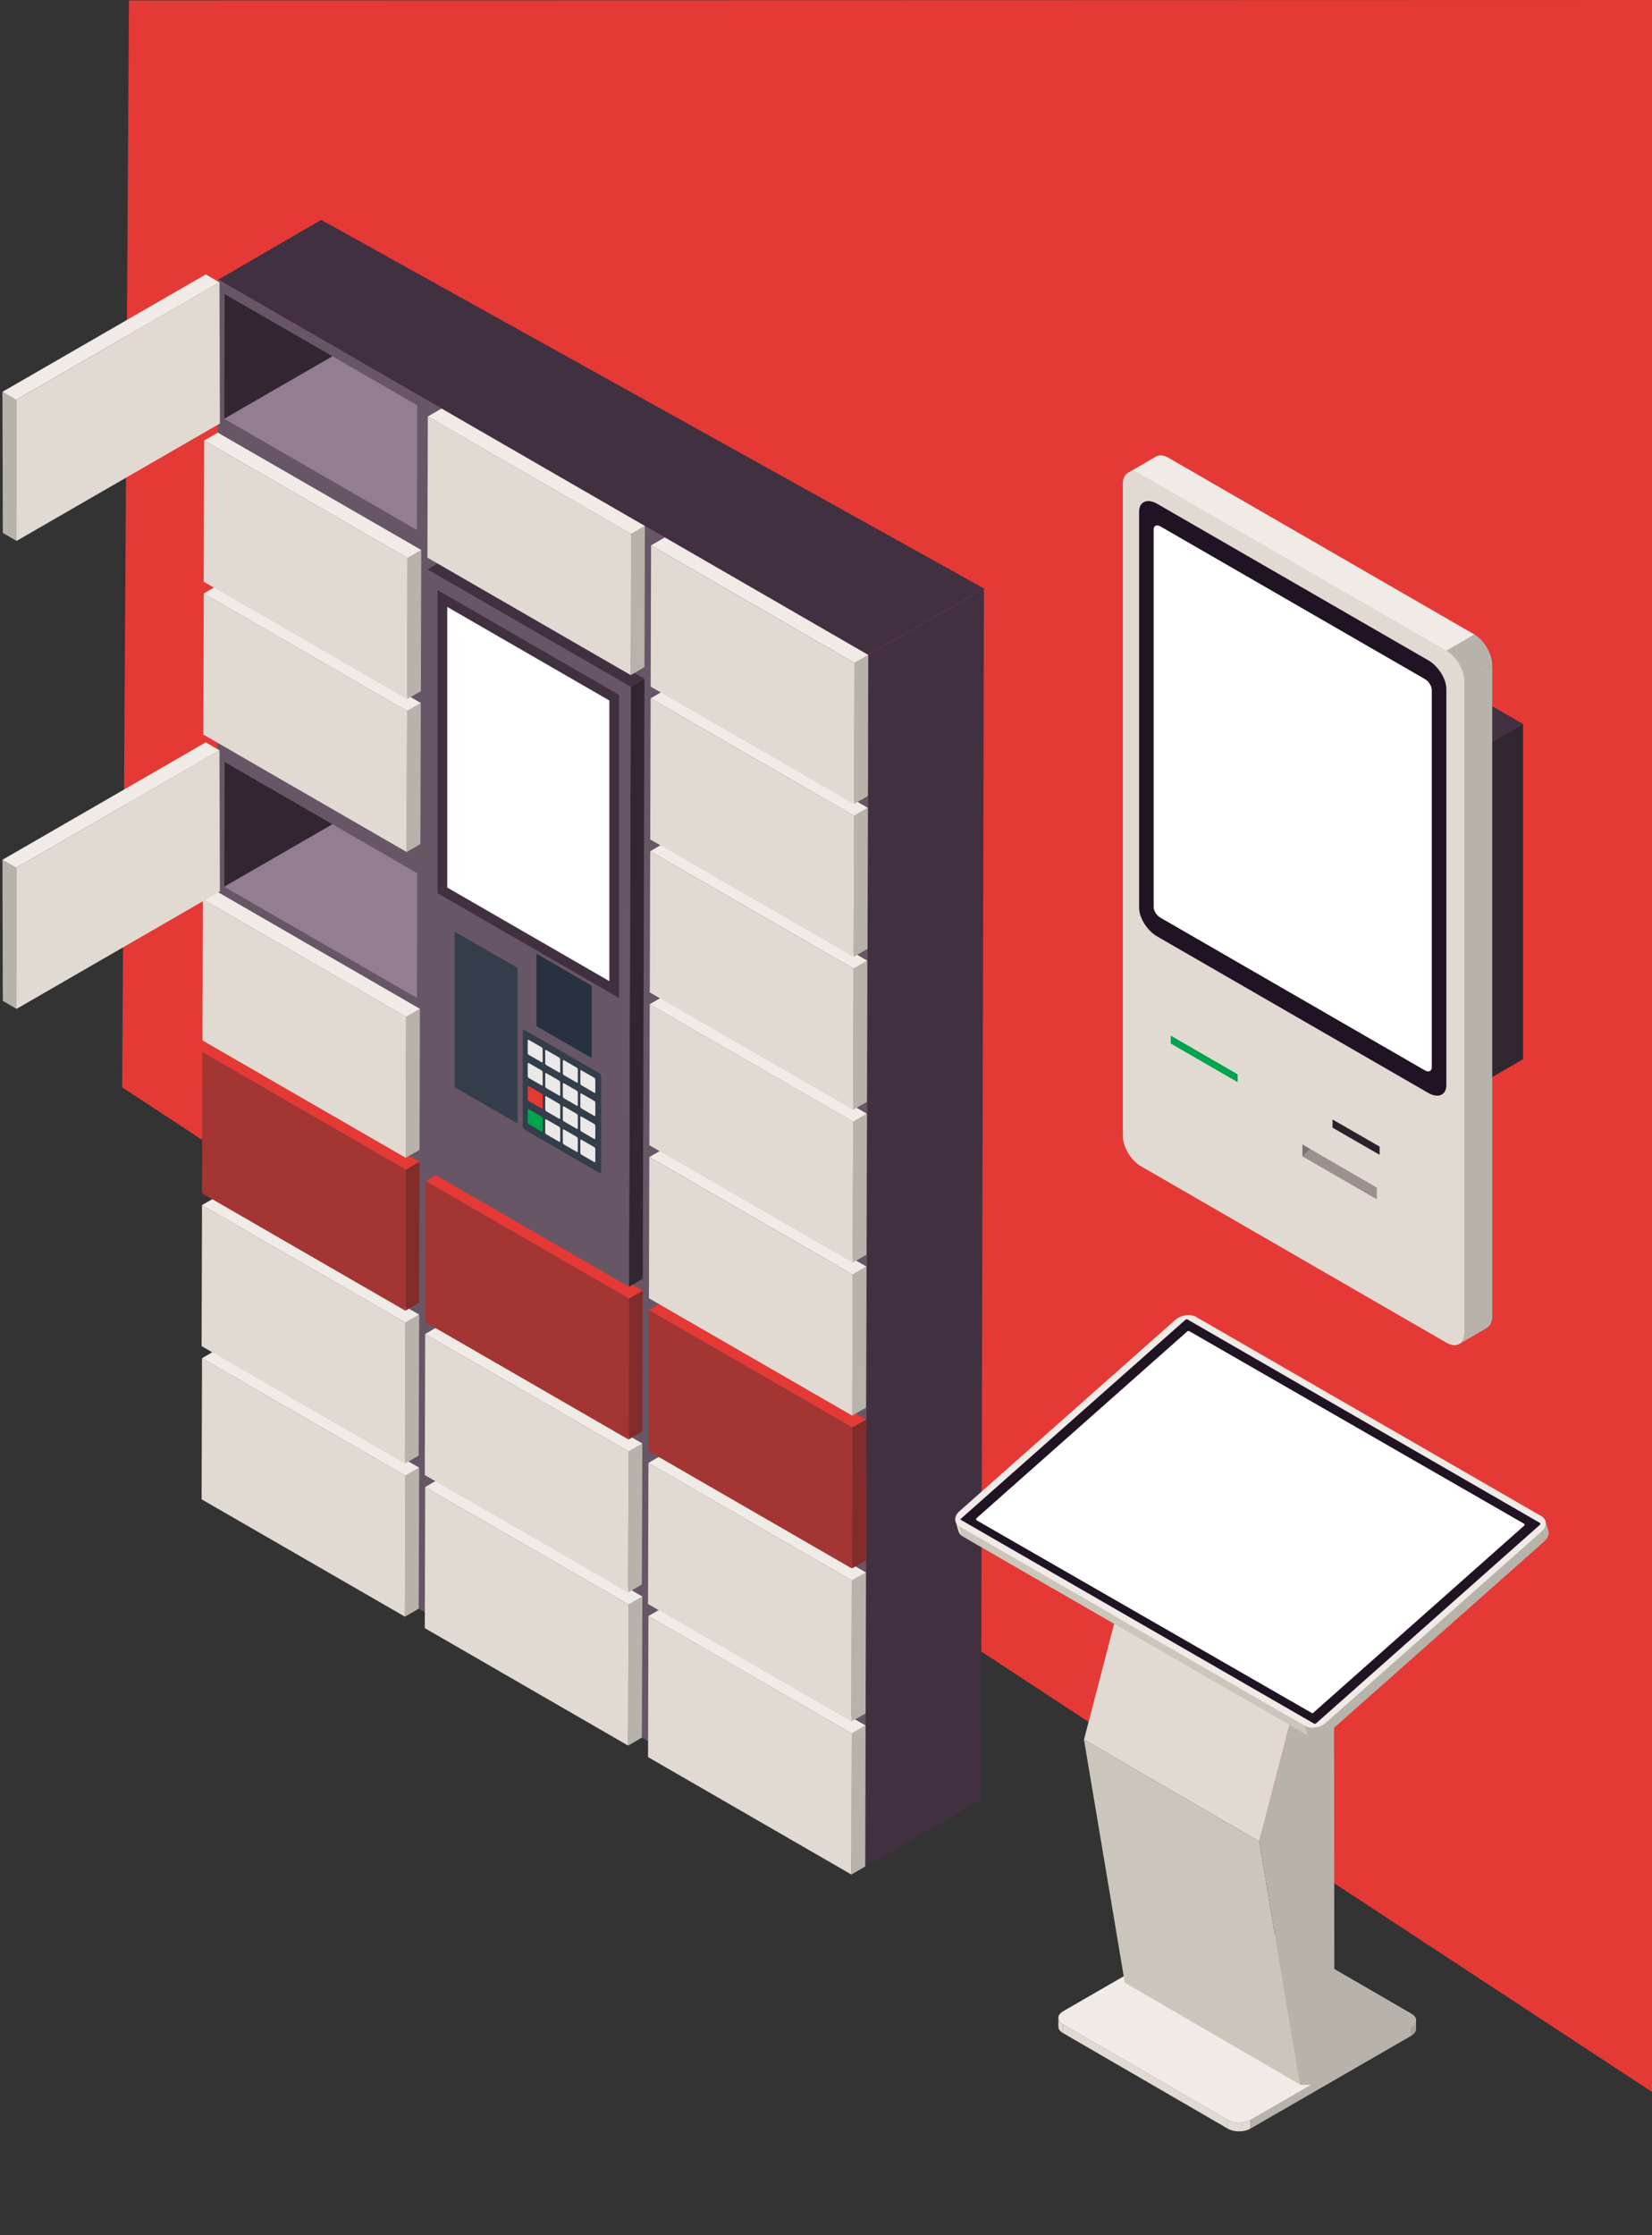 <svg width="340" height="460" viewBox="0 0 340 460" fill="none" xmlns="http://www.w3.org/2000/svg">
<rect x="0" y="0" width="340" height="460" fill="#333333" stroke="none"/>
<g clip-path="url(#clip0_2453_6338)">
<path d="M343.031 0V0.033L340.887 431.004V431.086L340.821 431.036L340.797 431.028L25.14 223.774L26.544 0.082L216.439 0.033L342.637 0H343.031Z" fill="#E53935"/>
<path d="M304.122 223.396L313.453 217.991V148.991L304.122 154.396V223.396Z" fill="#322731"/>
<path d="M242.255 187.688L304.122 223.396V154.396L242.255 118.688V187.688Z" fill="#7E7E7E"/>
<path d="M304.188 154.461L313.453 148.991L251.586 113.283L242.255 118.688L304.188 154.461Z" fill="#413040"/>
<path d="M234.756 97.61L240.498 94.218C239.487 93.643 238.592 93.569 237.902 93.963L232.029 97.38C232.678 96.986 233.713 97.027 234.764 97.602L234.756 97.61Z" fill="#F0EBE6"/>
<path d="M301.296 274.291L301.354 140.234L307.12 136.883V270.891C307.12 272.041 306.726 272.837 306.077 273.232L300.237 276.657C300.886 276.263 301.263 275.45 301.296 274.3V274.291Z" fill="#B8B3AA"/>
<path d="M297.633 134.008L303.489 130.599L240.366 94.144L234.469 97.52L297.633 134.016V134.008Z" fill="#F0EBE6"/>
<path d="M301.313 140.3L307.112 136.891C307.112 134.583 305.453 131.741 303.44 130.583L297.51 134.024C299.53 135.174 301.354 137.992 301.321 140.3H301.313Z" fill="#B8B3AA"/>
<path d="M234.764 97.569C232.744 96.378 231.085 97.315 231.085 99.656V233.663C231.085 235.972 232.744 238.814 234.764 239.972L297.707 276.329C299.728 277.479 301.378 276.583 301.378 274.242V140.201C301.378 137.893 299.719 135.084 297.707 133.926L234.764 97.569Z" fill="#E1DAD2"/>
<path d="M238.19 192.732L293.929 224.907C295.982 226.098 297.674 225.375 297.674 223.322V141.779C297.674 139.725 296.015 137.055 293.929 135.873L238.19 103.697C236.136 102.506 234.444 103.229 234.444 105.283V186.826C234.444 188.879 236.103 191.549 238.19 192.732Z" fill="#201323"/>
<path d="M238.871 188.879L293.239 220.266C294.027 220.734 294.676 220.447 294.676 219.658V141.976C294.676 141.187 294.027 140.177 293.239 139.741L238.871 108.355C238.083 107.886 237.434 108.174 237.434 108.971V186.653C237.434 187.45 238.083 188.452 238.871 188.888V188.879Z" fill="white"/>
<path d="M274.248 232.07L283.941 237.656V235.964L274.248 230.378V232.07Z" fill="#2B222B"/>
<path d="M268.055 237.984L283.366 246.815V244.4L268.055 235.536V237.984Z" fill="#9A918E"/>
<path d="M269.599 236.432L268.047 237.984V235.536L269.599 236.44V236.432Z" fill="#7B7674"/>
<path d="M240.949 214.746L254.716 222.706V221.088L240.949 213.128V214.746Z" fill="#00A44C"/>
<path d="M178.697 134.788L202.509 121.095L201.884 370.431L178.073 384.133L178.697 134.796V134.788Z" fill="#413040"/>
<path d="M44.927 57.549L66.11 45.252L202.492 121.087L178.689 134.78L44.927 57.549Z" fill="#413040"/>
<path d="M178.697 134.788L178.073 384.125L44.335 306.886L44.935 57.549L178.697 134.788Z" fill="#675666"/>
<path d="M83.441 303.682L86.267 302.039L86.168 331.077L83.343 332.703L83.441 303.682Z" fill="#B8B3AA"/>
<path d="M41.567 279.516L44.393 277.873L86.267 302.039L83.441 303.682L41.567 279.516Z" fill="#F0EBE6"/>
<path d="M83.441 303.682L83.343 332.703L41.493 308.553L41.575 279.516L83.449 303.682H83.441Z" fill="#E1DAD2"/>
<path d="M129.373 330.198L132.198 328.555L132.1 357.593L129.274 359.235L129.373 330.198Z" fill="#B8B3AA"/>
<path d="M87.507 306.023L90.333 304.38L132.207 328.555L129.381 330.198L87.507 306.031V306.023Z" fill="#F0EBE6"/>
<path d="M129.373 330.198L129.274 359.235L87.425 335.061L87.507 306.023L129.381 330.198H129.373Z" fill="#E1DAD2"/>
<path d="M175.305 356.73L178.147 355.087L178.064 384.125L175.222 385.768L175.305 356.73Z" fill="#B8B3AA"/>
<path d="M133.455 332.564L136.289 330.929L178.147 355.095L175.305 356.738L133.455 332.572V332.564Z" fill="#F0EBE6"/>
<path d="M175.305 356.73L175.222 385.768L133.373 361.601L133.455 332.564L175.305 356.73Z" fill="#E1DAD2"/>
<path d="M83.441 272.18L86.267 270.537L86.168 299.55L83.343 301.193L83.441 272.18Z" fill="#B8B3AA"/>
<path d="M41.567 248.014L44.393 246.371L86.267 270.538L83.441 272.18L41.567 248.014Z" fill="#F0EBE6"/>
<path d="M83.441 272.18L83.343 301.201L41.493 277.027L41.575 248.014L83.449 272.18H83.441Z" fill="#E1DAD2"/>
<path d="M83.515 240.703L86.341 239.06L86.258 268.098L83.433 269.741L83.515 240.703Z" fill="#812C2B"/>
<path d="M41.666 216.537L44.491 214.894L86.341 239.069L83.515 240.711L41.666 216.537Z" fill="#E53935"/>
<path d="M83.515 240.703L83.433 269.741L41.584 245.574L41.666 216.537L83.515 240.711V240.703Z" fill="#A33533"/>
<path d="M83.597 209.242L86.423 207.6L86.341 236.637L83.515 238.28L83.597 209.242Z" fill="#B8B3AA"/>
<path d="M41.748 185.076L44.573 183.433L86.423 207.608L83.597 209.251L41.748 185.076Z" fill="#F0EBE6"/>
<path d="M83.597 209.242L83.515 238.28L41.666 214.114L41.748 185.076L83.597 209.242Z" fill="#E1DAD2"/>
<path d="M83.778 146.305L86.603 144.662L86.521 173.699L83.696 175.342L83.778 146.305Z" fill="#B8B3AA"/>
<path d="M41.929 122.138L44.754 120.495L86.603 144.67L83.778 146.313L41.929 122.138Z" fill="#F0EBE6"/>
<path d="M83.778 146.305L83.696 175.342L41.846 151.168L41.929 122.13L83.778 146.305Z" fill="#E1DAD2"/>
<path d="M83.876 114.828L86.702 113.185L86.62 142.239L83.794 143.881L83.876 114.828Z" fill="#B8B3AA"/>
<path d="M42.027 90.653L44.828 89.035L86.702 113.185L83.876 114.828L42.027 90.653Z" fill="#F0EBE6"/>
<path d="M83.876 114.827L83.794 143.881L41.92 119.707L42.019 90.653L83.868 114.819L83.876 114.827Z" fill="#E1DAD2"/>
<path d="M3.324 82.282L0.498 80.64L0.58 109.677L3.406 111.32L3.324 82.282Z" fill="#B8B3AA"/>
<path d="M45.173 58.116L42.347 56.473L0.498 80.64L3.324 82.283L45.173 58.116Z" fill="#F0EBE6"/>
<path d="M3.324 82.282L3.406 111.32L45.255 87.154L45.173 58.116L3.324 82.282Z" fill="#E1DAD2"/>
<path d="M129.373 298.696L132.198 297.053L132.1 326.091L129.274 327.734L129.373 298.696Z" fill="#B8B3AA"/>
<path d="M87.507 274.53L90.333 272.887L132.207 297.061L129.381 298.704L87.507 274.53Z" fill="#F0EBE6"/>
<path d="M129.373 298.696L129.274 327.734L87.425 303.567L87.507 274.53L129.381 298.704L129.373 298.696Z" fill="#E1DAD2"/>
<path d="M129.455 267.235L132.281 265.593L132.198 294.605L129.373 296.248L129.455 267.235Z" fill="#812C2B"/>
<path d="M87.606 243.069L90.431 241.426L132.281 265.593L129.455 267.235L87.606 243.069Z" fill="#E53935"/>
<path d="M129.455 267.235L129.373 296.256L87.523 272.082L87.606 243.069L129.455 267.235Z" fill="#A33533"/>
<path d="M129.816 141.36L132.642 139.717L132.281 263.169L129.455 264.812L129.816 141.36Z" fill="#322731"/>
<path d="M87.967 117.185L90.768 115.542L132.642 139.717L129.816 141.36L87.967 117.185Z" fill="#413040"/>
<path d="M129.816 141.36L129.455 264.812L87.606 240.638L87.967 117.185L129.816 141.36Z" fill="#675666"/>
<path d="M129.899 109.882L132.724 108.24L132.642 137.294L129.816 138.936L129.899 109.882Z" fill="#B8B3AA"/>
<path d="M88.049 85.708L90.875 84.081L132.716 108.24L129.89 109.882L88.041 85.708H88.049Z" fill="#F0EBE6"/>
<path d="M129.899 109.883L129.816 138.936L87.967 114.762L88.049 85.7L129.899 109.874V109.883Z" fill="#E1DAD2"/>
<path d="M175.305 325.228L178.229 323.61L178.147 352.623L175.222 354.266L175.305 325.228Z" fill="#B8B3AA"/>
<path d="M133.455 301.062L136.289 299.394L178.237 323.618L175.313 325.236L133.463 301.062H133.455Z" fill="#F0EBE6"/>
<path d="M175.305 325.228L175.222 354.266L133.373 330.091L133.455 301.054L175.305 325.228Z" fill="#E1DAD2"/>
<path d="M175.411 293.751L178.311 292.141L178.229 321.154L175.329 322.78L175.411 293.743V293.751Z" fill="#812C2B"/>
<path d="M133.537 269.601L136.363 267.958L178.237 292.125L175.411 293.751L133.537 269.601Z" fill="#E53935"/>
<path d="M175.411 293.751L175.329 322.789L133.455 298.614L133.537 269.601L175.411 293.751Z" fill="#A33533"/>
<path d="M175.485 262.29L178.311 260.647L178.229 289.685L175.403 291.328L175.485 262.29Z" fill="#B8B3AA"/>
<path d="M133.636 238.124L136.461 236.481L178.311 260.647L175.485 262.29L133.636 238.116V238.124Z" fill="#F0EBE6"/>
<path d="M175.485 262.29L175.403 291.328L133.554 267.178L133.636 238.124L175.485 262.299V262.29Z" fill="#E1DAD2"/>
<path d="M175.592 230.83L178.418 229.187L178.319 258.208L175.493 259.851L175.592 230.838V230.83Z" fill="#B8B3AA"/>
<path d="M133.718 206.663L136.544 205.02L178.409 229.195L175.584 230.838L133.71 206.663H133.718Z" fill="#F0EBE6"/>
<path d="M175.592 230.83L175.493 259.851L133.644 235.684L133.726 206.663L175.6 230.83H175.592Z" fill="#E1DAD2"/>
<path d="M175.666 199.352L178.492 197.71L178.409 226.764L175.584 228.382L175.666 199.344V199.352Z" fill="#B8B3AA"/>
<path d="M133.817 175.178L136.642 173.535L178.492 197.701L175.666 199.344L133.817 175.178Z" fill="#F0EBE6"/>
<path d="M175.666 199.352L175.584 228.39L133.734 204.24L133.817 175.186L175.666 199.352Z" fill="#E1DAD2"/>
<path d="M175.773 167.892L178.615 166.257L178.541 195.27L175.666 196.929L175.765 167.892H175.773Z" fill="#B8B3AA"/>
<path d="M133.899 143.717L136.724 142.074L178.615 166.249L175.773 167.884L133.899 143.709V143.717Z" fill="#F0EBE6"/>
<path d="M175.773 167.892L175.674 196.929L133.825 172.755L133.907 143.717L175.781 167.892H175.773Z" fill="#E1DAD2"/>
<path d="M175.847 136.415L178.689 134.788L178.615 163.817L175.756 165.469L175.838 136.415H175.847Z" fill="#B8B3AA"/>
<path d="M133.997 112.24L136.823 110.597L178.697 134.788L175.855 136.415L134.005 112.24H133.997Z" fill="#F0EBE6"/>
<path d="M175.847 136.415L175.765 165.469L133.915 141.302L133.997 112.248L175.847 136.423V136.415Z" fill="#E1DAD2"/>
<path d="M46.233 60.515L46.151 86.184L68.435 73.329L46.224 60.515H46.233Z" fill="#322731"/>
<path d="M68.435 73.329L46.151 86.184L85.815 109.069L85.873 83.4L68.435 73.329Z" fill="#927D91"/>
<path d="M3.324 178.587L0.498 176.944L0.58 205.981L3.406 207.624L3.324 178.587Z" fill="#B8B3AA"/>
<path d="M45.173 154.412L42.347 152.769L0.498 176.944L3.324 178.587L45.173 154.42V154.412Z" fill="#F0EBE6"/>
<path d="M3.324 178.587L3.406 207.624L45.255 183.45L45.173 154.412L3.324 178.579V178.587Z" fill="#E1DAD2"/>
<path d="M46.233 156.819L46.151 182.489L68.435 169.633L46.224 156.819H46.233Z" fill="#322731"/>
<path d="M68.435 169.633L46.151 182.489L85.815 205.374L85.873 179.704L68.435 169.633Z" fill="#927D91"/>
<path d="M127.41 205.382L90.045 183.811V121.432L127.41 143.002V205.382Z" fill="#413040"/>
<path d="M92.049 182.653V124.898L125.414 144.161V201.915L92.049 182.653Z" fill="white"/>
<path d="M121.783 217.736L110.407 211.165V196.264L121.783 202.852V217.728V217.736Z" fill="#27313F"/>
<path d="M106.53 223.125L93.552 215.633V223.724L106.53 231.216V223.125Z" fill="#343D4A"/>
<path d="M106.53 223.116L93.552 215.625V191.713L106.53 199.205V223.116Z" fill="#343D4A"/>
<path d="M123.245 241.303L108.066 232.53C107.803 232.366 107.59 232.029 107.59 231.766V212.224C107.59 211.961 107.812 211.863 108.066 212.027L123.245 220.8C123.508 220.964 123.722 221.301 123.722 221.564V241.106C123.722 241.369 123.5 241.467 123.245 241.303Z" fill="#343D4A"/>
<path d="M111.45 218.599L108.847 217.095C108.707 217.013 108.608 216.832 108.608 216.717V214.114C108.608 213.974 108.732 213.933 108.847 214.015L111.45 215.518C111.59 215.6 111.689 215.781 111.689 215.896V218.5C111.689 218.64 111.565 218.681 111.45 218.599Z" fill="#EAE9E7"/>
<path d="M115.056 220.701L112.452 219.198C112.313 219.116 112.214 218.935 112.214 218.82V216.216C112.214 216.077 112.337 216.036 112.452 216.118L115.056 217.621C115.196 217.703 115.294 217.884 115.294 217.999V220.603C115.294 220.742 115.171 220.784 115.056 220.701Z" fill="#EAE9E7"/>
<path d="M118.678 222.78L116.075 221.276C115.935 221.194 115.837 221.014 115.837 220.899V218.295C115.837 218.155 115.96 218.114 116.075 218.196L118.678 219.699C118.818 219.781 118.917 219.962 118.917 220.077V222.681C118.917 222.821 118.793 222.862 118.678 222.78Z" fill="#EAE9E7"/>
<path d="M122.284 224.866L119.681 223.363C119.541 223.281 119.442 223.1 119.442 222.985V220.381C119.442 220.241 119.566 220.2 119.681 220.283L122.284 221.786C122.424 221.868 122.523 222.049 122.523 222.164V224.768C122.523 224.907 122.399 224.948 122.284 224.866Z" fill="#EAE9E7"/>
<path d="M115.056 225.449L112.452 223.946C112.313 223.864 112.214 223.683 112.214 223.568V220.964C112.214 220.825 112.337 220.784 112.452 220.866L115.056 222.369C115.196 222.451 115.294 222.632 115.294 222.747V225.351C115.294 225.49 115.171 225.531 115.056 225.449Z" fill="#EAE9E7"/>
<path d="M118.678 227.527L116.075 226.024C115.935 225.942 115.837 225.761 115.837 225.646V223.042C115.837 222.903 115.96 222.862 116.075 222.944L118.678 224.447C118.818 224.529 118.917 224.71 118.917 224.825V227.429C118.917 227.569 118.793 227.61 118.678 227.527Z" fill="#EAE9E7"/>
<path d="M122.284 229.63L119.681 228.127C119.541 228.045 119.442 227.864 119.442 227.749V225.145C119.442 225.006 119.566 224.965 119.681 225.047L122.284 226.55C122.424 226.632 122.523 226.813 122.523 226.928V229.532C122.523 229.671 122.399 229.712 122.284 229.63Z" fill="#EAE9E7"/>
<path d="M115.056 230.214L112.452 228.71C112.313 228.628 112.214 228.447 112.214 228.332V225.729C112.214 225.589 112.337 225.548 112.452 225.63L115.056 227.133C115.196 227.215 115.294 227.396 115.294 227.511V230.115C115.294 230.255 115.171 230.296 115.056 230.214Z" fill="#EAE9E7"/>
<path d="M118.678 232.292L116.075 230.789C115.935 230.706 115.837 230.526 115.837 230.411V227.807C115.837 227.667 115.96 227.626 116.075 227.708L118.678 229.211C118.818 229.294 118.917 229.474 118.917 229.589V232.193C118.917 232.333 118.793 232.374 118.678 232.292Z" fill="#EAE9E7"/>
<path d="M122.284 234.378L119.681 232.875C119.541 232.793 119.442 232.612 119.442 232.497V229.893C119.442 229.754 119.566 229.713 119.681 229.795L122.284 231.298C122.424 231.38 122.523 231.561 122.523 231.676V234.28C122.523 234.419 122.399 234.46 122.284 234.378Z" fill="#EAE9E7"/>
<path d="M115.056 234.953L112.452 233.45C112.313 233.368 112.214 233.187 112.214 233.072V230.468C112.214 230.329 112.337 230.288 112.452 230.37L115.056 231.873C115.196 231.955 115.294 232.136 115.294 232.251V234.855C115.294 234.994 115.171 235.035 115.056 234.953Z" fill="#EAE9E7"/>
<path d="M118.678 237.04L116.075 235.536C115.935 235.454 115.837 235.274 115.837 235.159V232.555C115.837 232.415 115.96 232.374 116.075 232.456L118.678 233.959C118.818 234.041 118.917 234.222 118.917 234.337V236.941C118.917 237.081 118.793 237.122 118.678 237.04Z" fill="#EAE9E7"/>
<path d="M122.284 239.142L119.681 237.639C119.541 237.557 119.442 237.376 119.442 237.261V234.657C119.442 234.518 119.566 234.477 119.681 234.559L122.284 236.062C122.424 236.144 122.523 236.325 122.523 236.44V239.044C122.523 239.184 122.399 239.225 122.284 239.142Z" fill="#EAE9E7"/>
<path d="M111.45 223.363L108.847 221.86C108.707 221.777 108.608 221.597 108.608 221.482V218.878C108.608 218.738 108.732 218.697 108.847 218.779L111.45 220.283C111.59 220.365 111.689 220.545 111.689 220.66V223.264C111.689 223.404 111.565 223.445 111.45 223.363Z" fill="#EAE9E7"/>
<path d="M111.45 228.111L108.847 226.607C108.707 226.525 108.608 226.345 108.608 226.23V223.626C108.608 223.486 108.732 223.445 108.847 223.527L111.45 225.03C111.59 225.113 111.689 225.293 111.689 225.408V228.012C111.689 228.152 111.565 228.193 111.45 228.111Z" fill="#E53935"/>
<path d="M111.45 232.875L108.847 231.372C108.707 231.29 108.608 231.109 108.608 230.994V228.39C108.608 228.25 108.732 228.209 108.847 228.291L111.45 229.795C111.59 229.877 111.689 230.057 111.689 230.172V232.776C111.689 232.916 111.565 232.957 111.45 232.875Z" fill="#00A44C"/>
<path d="M290.462 417.146V418.945C291.119 418.567 291.448 418.083 291.448 417.573V415.774C291.448 416.284 291.119 416.76 290.462 417.146Z" fill="#A49F97"/>
<path d="M217.827 415.273V417.072C217.827 417.557 218.156 418.058 218.789 418.411V416.587C218.131 416.21 217.827 415.758 217.827 415.273Z" fill="#E1DAD2"/>
<path d="M218.797 416.588V418.411L252.671 438.051V436.236L218.797 416.588Z" fill="#E1DAD2"/>
<path d="M257.352 436.236V438.06L290.471 418.945V417.146L257.352 436.236Z" fill="#B8B3AA"/>
<path d="M252.671 436.236V438.051C253.96 438.824 256.063 438.824 257.352 438.06V436.261C256.038 437.025 253.96 437 252.671 436.228V436.236Z" fill="#E1DAD2"/>
<path d="M218.813 413.901C217.499 414.665 217.499 415.873 218.813 416.612L252.687 436.261C253.977 437.016 256.079 437.016 257.369 436.261L290.462 417.146C291.752 416.39 291.777 415.175 290.462 414.435L256.589 394.787C255.299 394.023 253.196 394.023 251.907 394.787L218.813 413.901Z" fill="#F0EBE6"/>
<path d="M256.613 394.787L290.487 414.435C291.777 415.191 291.777 416.407 290.487 417.146L287.522 419.224L269.878 429.049H267.603L251.956 394.787C253.246 394.023 255.348 394.056 256.638 394.787H256.613Z" fill="#B8B3AA"/>
<path d="M259.168 378.958L223.093 357.995L231.495 408.028L267.57 428.991L259.168 378.958Z" fill="#CBC6BC"/>
<path d="M267.455 347.054L231.405 326.091L223.101 357.995L259.176 378.958L267.455 347.054Z" fill="#E1DAD2"/>
<path d="M274.544 342.979L238.469 322.016L231.405 326.091L267.455 347.054L274.544 342.979Z" fill="#F0EBE6"/>
<path d="M267.455 347.062L259.176 378.966L267.579 428.999L274.643 424.925L274.544 342.987L267.455 347.062Z" fill="#B8B3AA"/>
<path d="M196.685 313.104L197.244 315.1C197.367 315.527 197.646 315.889 198.106 316.16L197.548 314.155C197.088 313.876 196.792 313.498 196.685 313.096V313.104Z" fill="#E0DACF"/>
<path d="M317.28 315.108L317.855 317.178C318.562 316.546 318.866 315.757 318.693 315.075L318.094 313.079C318.274 313.761 318.011 314.451 317.272 315.108H317.28Z" fill="#B8B3AA"/>
<path d="M197.531 314.106L198.081 316.168L269.147 357.157L268.605 355.169L197.531 314.106Z" fill="#CBC6BC"/>
<path d="M272.827 354.455L273.451 356.558L317.864 317.186L317.272 315.034L272.827 354.455Z" fill="#B8B3AA"/>
<path d="M272.918 354.553L273.451 356.549C272.26 357.584 270.355 357.864 269.139 357.157L268.572 355.104C269.788 355.81 271.727 355.522 272.893 354.479L272.909 354.545L272.918 354.553Z" fill="#B8B3AA"/>
<path d="M197.465 311.001L241.878 271.63C243.044 270.595 244.991 270.316 246.182 271.022L317.223 312.011C318.439 312.718 318.463 314.139 317.272 315.174L272.86 354.545C271.669 355.58 269.772 355.859 268.556 355.153L197.515 314.164C196.299 313.457 196.274 312.061 197.465 311.001Z" fill="#F0EBE6"/>
<path d="M197.769 312.545L244.03 271.556C244.03 271.556 244.26 271.457 244.383 271.531L316.894 313.383C317.042 313.457 317.075 313.662 316.944 313.786L270.79 354.726C270.79 354.726 270.61 354.726 270.511 354.75L197.819 312.816C197.819 312.816 197.671 312.742 197.671 312.636L197.769 312.537V312.545Z" fill="#201323"/>
<path d="M200.915 312.496L244.399 273.955C244.399 273.955 244.613 273.856 244.736 273.93L313.658 313.572C313.806 313.646 313.831 313.835 313.707 313.958L270.314 352.459C270.314 352.459 270.314 352.565 270.051 352.565L200.956 312.849C200.956 312.849 200.907 312.742 200.907 312.644V312.504L200.915 312.496Z" fill="white"/>
<path d="M343.031 0V0.033H216.439L342.637 0H343.031Z" fill="#E53935"/>
</g>
<defs>
<clipPath id="clip0_2453_6338">
<rect width="340" height="460" fill="white"/>
</clipPath>
</defs>
</svg>
